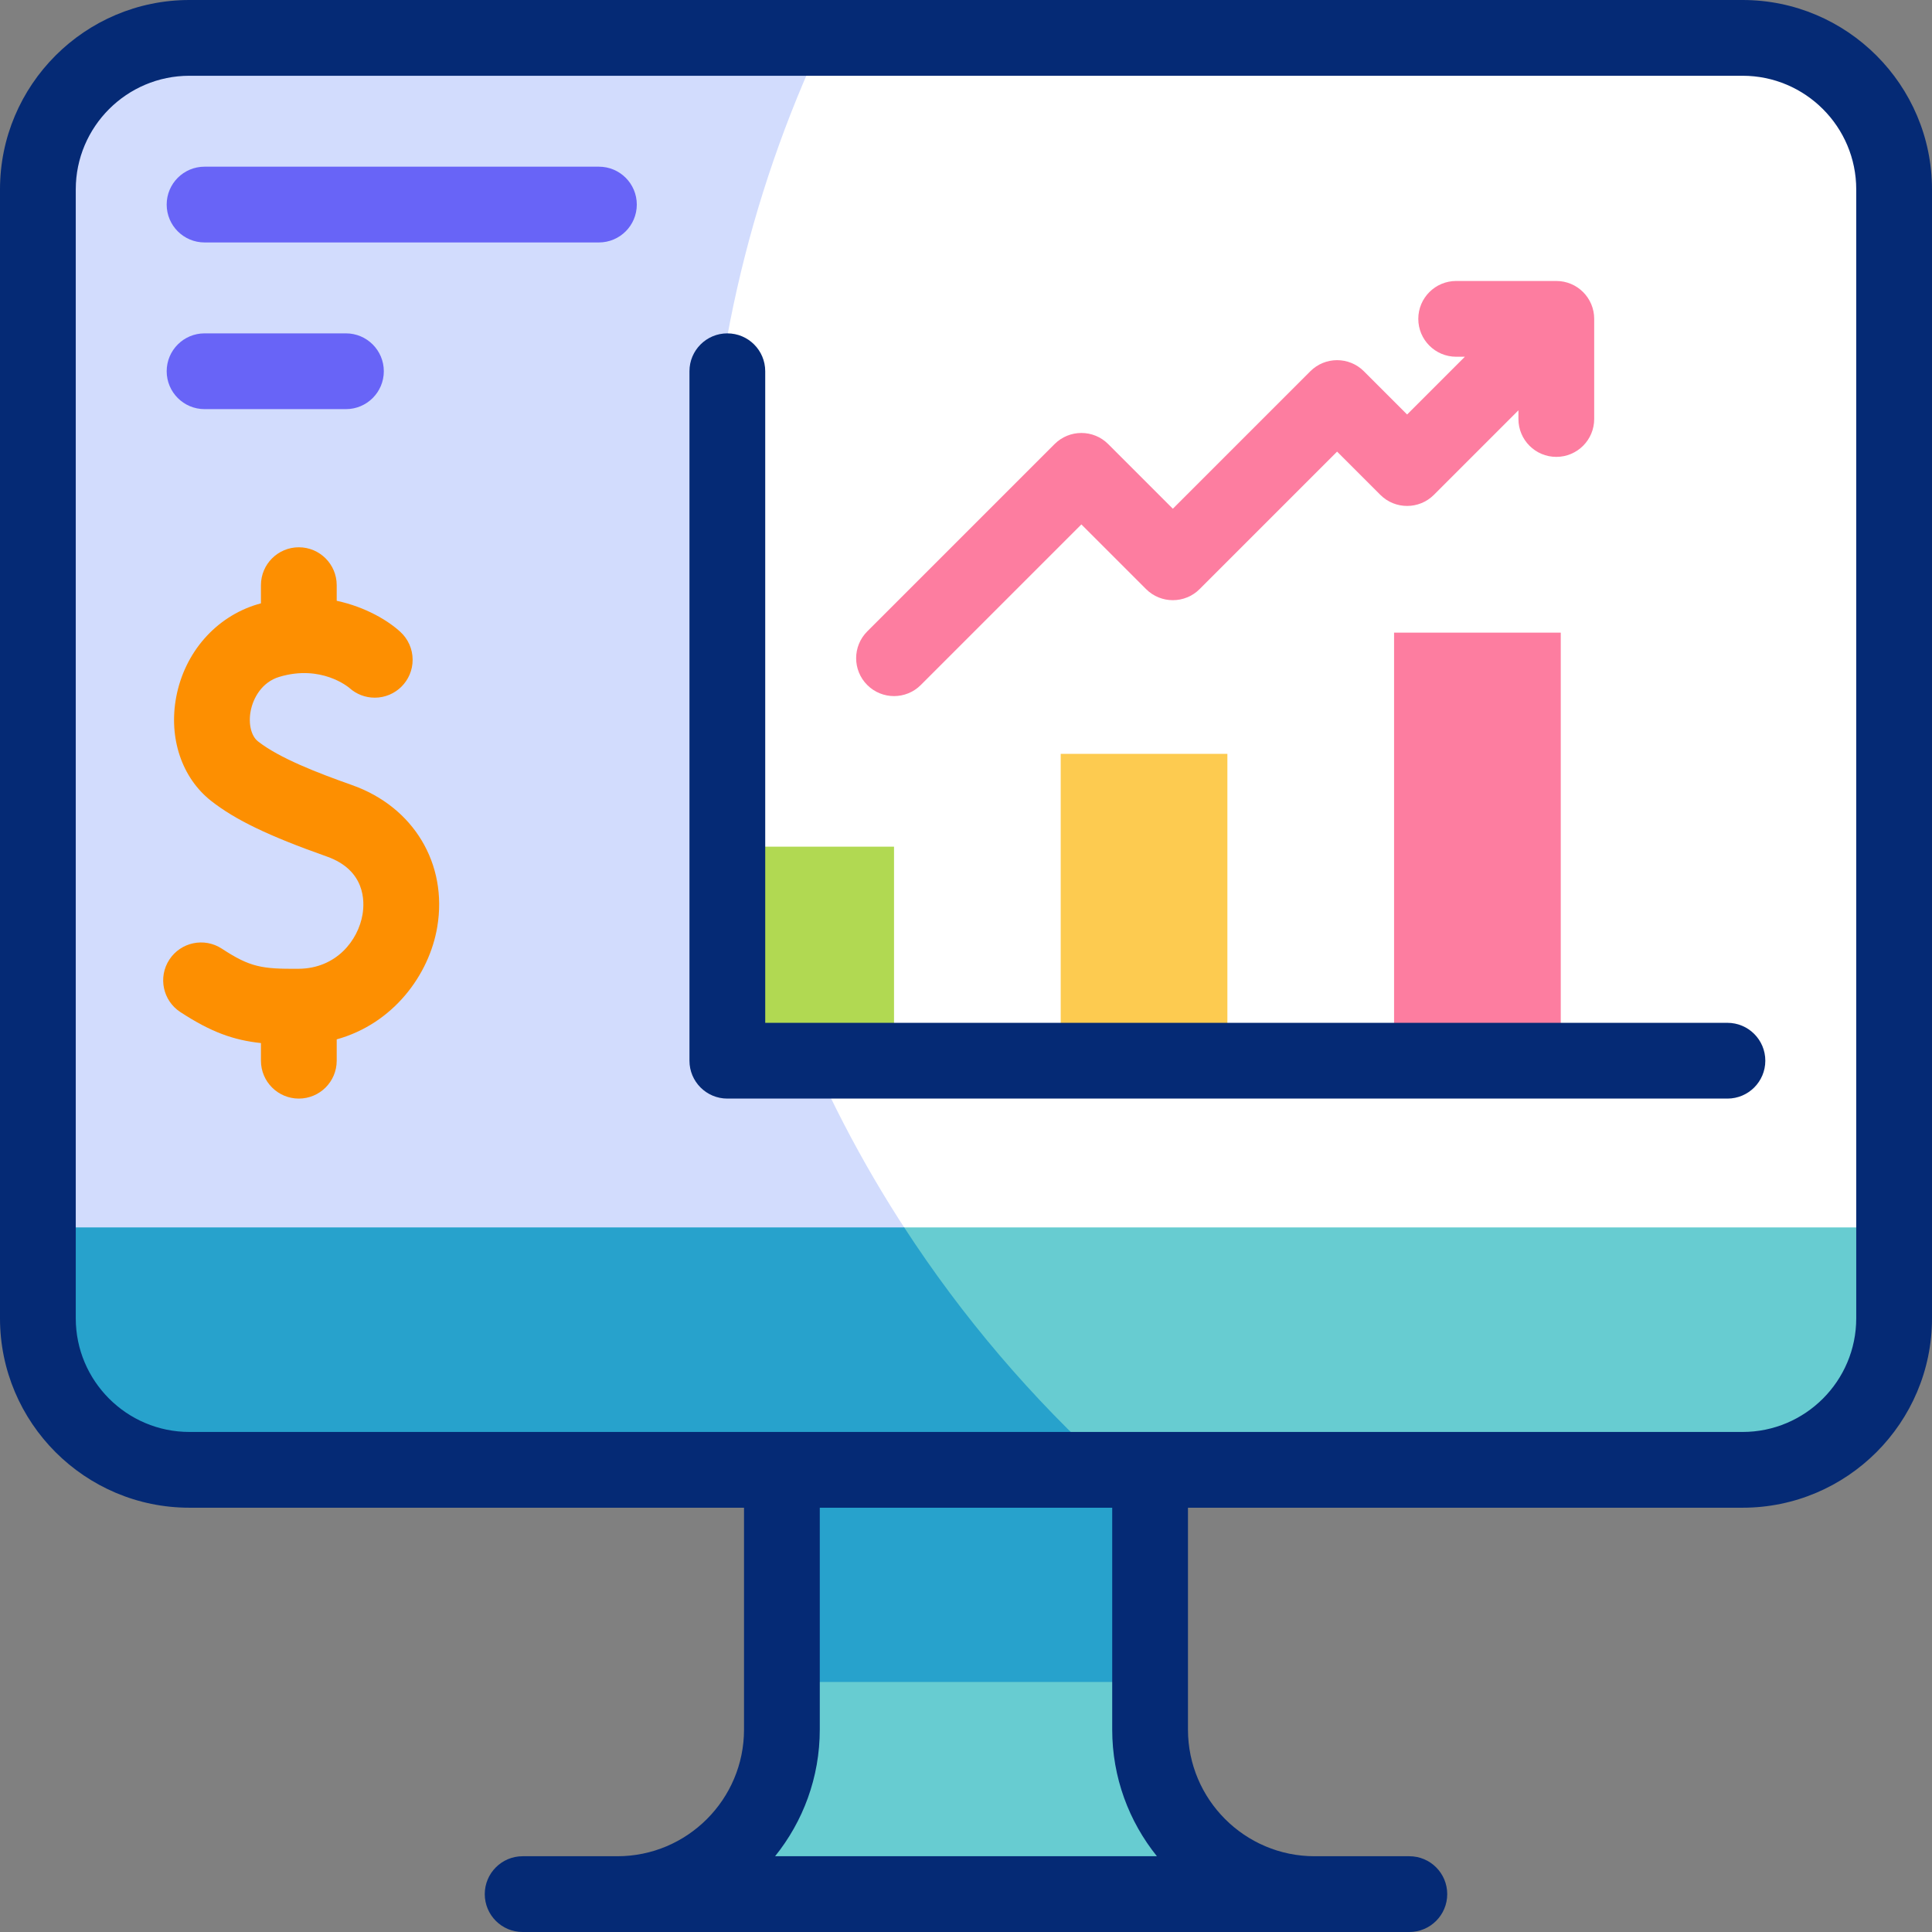 <?xml version="1.0" encoding="iso-8859-1"?>
<!-- Generator: Adobe Illustrator 27.5.0, SVG Export Plug-In . SVG Version: 6.00 Build 0)  -->
<svg version="1.1" id="Layer_1" xmlns="http://www.w3.org/2000/svg" xmlns:xlink="http://www.w3.org/1999/xlink" x="0px" y="0px"
	 viewBox="0 0 510 510" style="enable-background:new 0 0 510 510;" xml:space="preserve">
<rect x="0" y="0" width="510" height="510" fill="#808080" stroke="none"/>
<g>
	<g>
		<g>
			<g>
				<g>
					<g>
						<path style="fill:#67CCD1;" d="M162.966,500L162.966,500c23.989,0,43.437-19.447,43.437-43.436V388h97.194v68.564
							c0,23.989,19.447,43.436,43.436,43.436h0H162.966z"/>
						<rect x="206.403" y="388" style="fill:#27A2CC;" width="97.194" height="56"/>
					</g>
					<path style="fill:#FFFFFF;" d="M460,388H50c-22.091,0-40-17.909-40-40V50c0-22.091,17.909-40,40-40h410
						c22.091,0,40,17.909,40,40v298C500,370.091,482.091,388,460,388z"/>
					<path style="fill:#D2DCFD;" d="M186.603,147.839c0-49.299,11.035-96.014,30.74-137.839H50c-22.091,0-40,17.909-40,40v298
						c0,22.091,17.909,40,40,40h243.207C227.738,328.744,186.603,243.097,186.603,147.839z"/>
					<path style="fill:#67CCD1;" d="M10,324v24c0,22.091,17.909,40,40,40h410c22.091,0,40-17.909,40-40v-24H238.677l-61.175,32
						L10,324z"/>
					<path style="fill:#27A2CC;" d="M238.677,324H10v24c0,22.091,17.909,40,40,40h243.207
						C272.388,369.157,254.034,347.641,238.677,324z"/>
				</g>
			</g>
		</g>
		<rect x="192" y="223.5" style="fill:#B1D952;" width="44" height="56.5"/>
		<rect x="280" y="199" style="fill:#FDCB50;" width="44" height="81"/>
		<rect x="368" y="167" style="fill:#FD7DA0;" width="44" height="113"/>
	</g>
	<g>
		<g>
			<path style="fill:#6864F7;" d="M158.098,64H54c-5.523,0-10-4.477-10-10s4.477-10,10-10h104.098c5.523,0,10,4.477,10,10
				S163.621,64,158.098,64z"/>
		</g>
		<g>
			<path style="fill:#6864F7;" d="M91.318,108H54c-5.523,0-10-4.477-10-10s4.477-10,10-10h37.318c5.523,0,10,4.477,10,10
				S96.841,108,91.318,108z"/>
		</g>
		<g>
			<path style="fill:#052A75;" d="M460,0H50C22.43,0,0,22.43,0,50v298c0,27.57,22.43,50,50,50h146.403v58.563
				c0,18.437-15,33.437-33.437,33.437h-25c-5.523,0-10,4.477-10,10s4.477,10,10,10h234.067c5.523,0,10-4.477,10-10s-4.477-10-10-10
				h-25c-18.437,0-33.437-15-33.437-33.437V398H460c27.57,0,50-22.43,50-50V50C510,22.43,487.57,0,460,0z M305.395,490H204.605
				c7.372-9.162,11.797-20.789,11.797-33.437V398h77.194v58.563C293.597,469.211,298.023,480.838,305.395,490z M490,348
				c0,16.542-13.458,30-30,30H50c-16.542,0-30-13.458-30-30V50c0-16.542,13.458-30,30-30h410c16.542,0,30,13.458,30,30V348z"/>
			<path style="fill:#052A75;" d="M456,270H202V98c0-5.523-4.477-10-10-10s-10,4.477-10,10v182c0,5.523,4.477,10,10,10h264
				c5.523,0,10-4.477,10-10S461.523,270,456,270z"/>
		</g>
		<path style="fill:#FD7DA0;" d="M410.829,74.171h-26.434c-5.523,0-10,4.477-10,10s4.477,10,10,10h2.292l-15.243,15.244
			l-11.411-11.411c-3.905-3.905-10.237-3.904-14.142,0l-36.29,36.289l-17.071-17.071c-3.905-3.905-10.237-3.905-14.143,0
			l-49.458,49.458c-3.905,3.905-3.905,10.237,0,14.143c1.953,1.953,4.512,2.929,7.071,2.929s5.119-0.976,7.071-2.929l42.387-42.388
			l17.071,17.071c3.906,3.905,10.238,3.905,14.142,0l36.29-36.289l11.411,11.411c3.905,3.905,10.237,3.904,14.142,0l22.314-22.314
			v2.292c0,5.523,4.477,10,10,10s10-4.477,10-10V84.171C420.829,78.648,416.352,74.171,410.829,74.171z"/>
		<path style="fill:#FD8F01;" d="M92.935,207.245c-9.109-3.22-19.183-7.11-24.835-11.543c-1.792-1.405-2.569-4.616-1.933-7.99
			c0.652-3.463,2.978-7.653,7.546-9.029c11.075-3.338,18.252,2.689,18.552,2.947c1.767,1.577,4.104,2.541,6.66,2.541
			c5.523,0,10-4.477,10-10c0-2.907-1.24-5.523-3.22-7.351l0,0c-3.182-2.936-9.099-6.561-16.823-8.227v-4.123c0-5.523-4.477-10-10-10
			s-10,4.477-10,10v4.798c-0.312,0.087-0.623,0.168-0.937,0.263c-10.999,3.313-19.211,12.692-21.432,24.476
			c-2.043,10.845,1.499,21.355,9.244,27.43c6.39,5.012,15.23,9.26,30.513,14.663c10.223,3.614,10.001,11.889,9.431,15.28
			c-1.154,6.867-6.931,14.288-16.885,14.354c-9.74,0.072-12.778-0.417-20.265-5.315c-4.622-3.023-10.819-1.728-13.843,2.894
			c-3.023,4.622-1.728,10.82,2.894,13.843c8.07,5.279,14.018,7.412,21.281,8.187V280c0,5.523,4.477,10,10,10s10-4.477,10-10v-5.634
			c14.878-4.126,24.41-16.982,26.542-29.669C118.224,228.04,109.186,212.989,92.935,207.245z"/>
	</g>
</g>
<g>
</g>
<g>
</g>
<g>
</g>
<g>
</g>
<g>
</g>
<g>
</g>
<g>
</g>
<g>
</g>
<g>
</g>
<g>
</g>
<g>
</g>
<g>
</g>
<g>
</g>
<g>
</g>
<g>
</g>
</svg>
